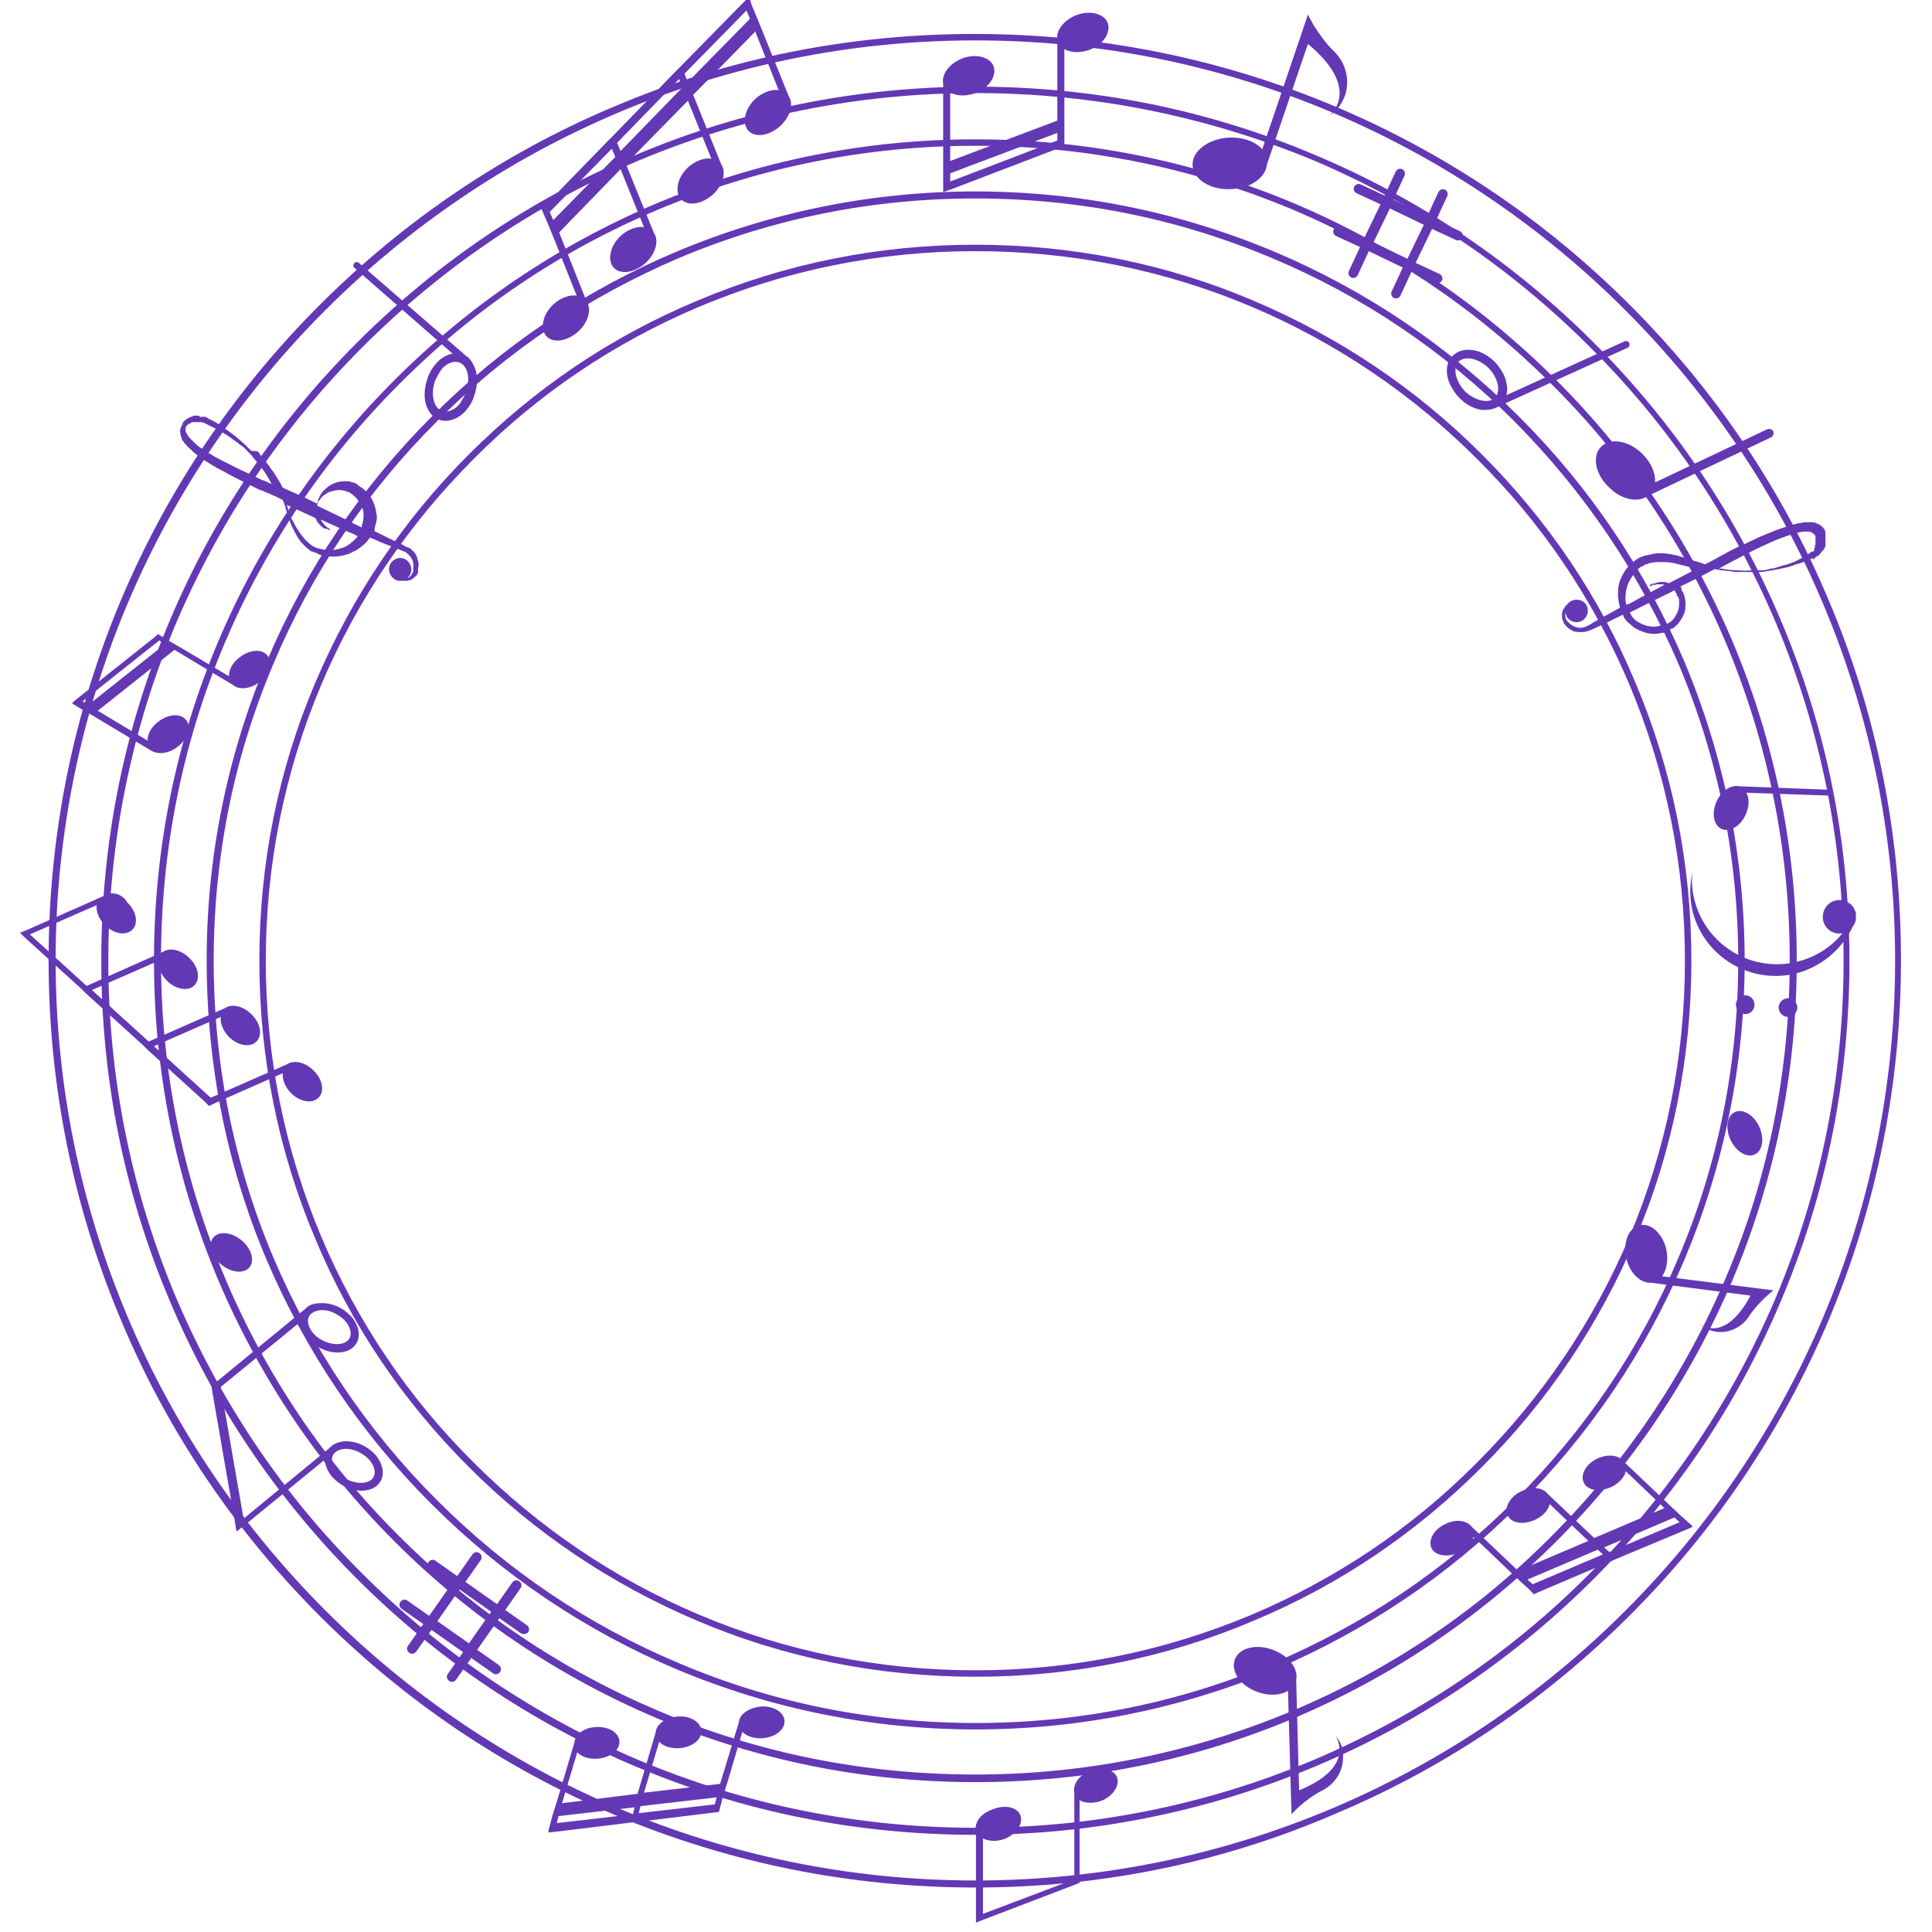 <svg xmlns="http://www.w3.org/2000/svg" xmlns:xlink="http://www.w3.org/1999/xlink" id="Layer_1" x="0px" y="0px" viewBox="0 0 330 330" style="enable-background:new 0 0 330 330;" xml:space="preserve"><style type="text/css">	.st0{fill:#6338B5;}</style><g id="XMLID_5554_">	<g>					<ellipse id="XMLID_00000177463136487093575040000004040843267587453624_" transform="matrix(0.635 -0.772 0.772 0.635 -150.833 108.605)" class="st0" cx="39.6" cy="214" rx="2.7" ry="4"></ellipse>					<ellipse id="XMLID_00000096741480732777678900000008821867438237886630_" transform="matrix(0.905 -0.425 0.425 0.905 -53.943 145.232)" class="st0" cx="298.1" cy="193.4" rx="2.7" ry="4"></ellipse>		<path id="XMLID_00000024713487096650590220000003620672515517393558_" class="st0" d="M297,134.3l15.6,0.6c0.3,0,0.5,0.2,0.5,0.5   l0,0c0,0.3-0.2,0.5-0.5,0.5l-14.3-0.5c0.5,0.9,0.5,2.3-0.1,3.7c-0.9,2-2.7,3.1-4.1,2.5c-1.4-0.6-1.8-2.7-0.9-4.7   C294,135.1,295.7,134,297,134.3z"></path>		<path id="XMLID_00000174583799937988370280000014920587634976812467_" class="st0" d="M166.7,312.7v14.7v0.9c0,0.1,0,0.1,0,0.1   l1-0.4l15.7-6l1-0.4v-1.1v-13c0.9,0.5,2.3,0.6,3.7,0.1c2-0.8,3.2-2.6,2.7-4c-0.5-1.4-2.6-1.9-4.6-1.1c-1.9,0.7-3,2.3-2.7,3.7V321   l-15.6,5.9V314c0.9,0.5,2.3,0.6,3.7,0.1c2-0.8,3.2-2.6,2.7-4c-0.5-1.4-2.6-1.9-4.6-1.1C167.5,309.7,166.4,311.3,166.7,312.7z"></path>		<path id="XMLID_00000080168735791962983830000001534114831926075784_" class="st0" d="M272.9,249.1c-2,0.9-3,2.8-2.4,4.1   c0.6,1.4,2.7,1.7,4.7,0.8c1.3-0.6,2.3-1.7,2.5-2.7l6.6,6.3l-12,5.1l-7.9-7.5c-0.8-1.1-2.7-1.4-4.5-0.5c-2,0.9-3,2.8-2.4,4.1   c0.6,1.4,2.7,1.7,4.7,0.8c1.3-0.6,2.3-1.7,2.5-2.7l6.6,6.3l-12,5.1l-7.9-7.5c-0.8-1.1-2.7-1.4-4.5-0.5c-2,0.9-3,2.8-2.4,4.1   s2.7,1.7,4.7,0.8c1.3-0.6,2.3-1.7,2.5-2.7l6.6,6.3l1.7,1.6l0.9,0.8l1.1,1.1c0,0,0,0,0,0l0.9-0.4l12.2-5.2l0.9-0.4l12.2-5.1   l0.9-0.4c0-0.1-0.1-0.2-0.2-0.3l-0.9-0.8l-0.9-0.8l-1.7-1.6l-7.9-7.5C276.6,248.5,274.7,248.3,272.9,249.1z M273.8,265.5l-12,5.1   l-0.9-0.8l12-5.1L273.8,265.5z M286.9,260l-12,5.1l-0.9-0.8l12-5.1L286.9,260z"></path>		<path id="XMLID_00000132059829385267953820000006710159090302998158_" class="st0" d="M98.1,297.7l-3.1,10.4l-0.7,2.2l-0.3,1.2   l-0.3,1.1c0,0.1,0,0.3,0,0.4l1-0.1l13.1-1.6l1-0.1l13.1-1.6l0.9-0.1c0,0,0,0,0,0l0.4-1.5l0.3-1.2l0.7-2.2l2.6-8.8   c0.7,0.8,2.1,1.2,3.5,1.1c2.2-0.2,3.8-1.5,3.7-3s-2-2.6-4.1-2.4c-2,0.2-3.6,1.3-3.7,2.7l-3.2,10.5l-13,1.5l2.6-8.7   c0.7,0.8,2.1,1.2,3.5,1.1c2.2-0.2,3.8-1.5,3.7-3c-0.1-1.5-2-2.6-4.1-2.4c-2,0.2-3.6,1.3-3.7,2.7l-3.1,10.5L96,308l2.6-8.7   c0.7,0.8,2.1,1.2,3.5,1.1c2.2-0.2,3.8-1.5,3.7-3c-0.1-1.5-2-2.6-4.1-2.4C99.7,295.1,98.2,296.3,98.1,297.7z M109.4,308.5l13-1.5   l-0.3,1.2l-13,1.5L109.4,308.5z M95.4,310.2l13-1.5l-0.3,1.2l-13,1.5L95.4,310.2z"></path>		<path id="XMLID_00000164512148547414780940000006050316908767499182_" class="st0" d="M30.4,127.5c1.7-1.3,2.3-3.4,1.4-4.5   c-0.9-1.2-3-1.1-4.8,0.3c-1.2,0.9-1.8,2.1-1.8,3.2l-8.5-5.1L29.8,111l10,6c1,0.9,3,0.7,4.5-0.5c1.7-1.3,2.3-3.4,1.4-4.5   c-0.9-1.2-3-1.1-4.8,0.3c-1.2,0.9-1.8,2.1-1.8,3.2l-8.6-5.1l-1.6-0.9l-1-0.6l-0.9-0.6l-0.8,0.7l-13.1,10.4l-0.8,0.7   c0,0,0.1,0.1,0.1,0.1l0.8,0.5l1,0.6l1.6,0.9l10,6C26.9,128.9,28.8,128.8,30.4,127.5z M14.1,119.8l13.1-10.4l1,0.6l-13.1,10.4   L14.1,119.8z"></path>		<path id="XMLID_00000134950129657600121510000012707352886278618786_" class="st0" d="M17.8,153l-13.1,5.8l-1.2,0.5   c0,0-0.1,0-0.1,0l0.8,0.8l9.7,8.8l0.8,0.8l9.7,8.8l0.8,0.8l9.7,8.8l0.8,0.8l1.3-0.6l11.3-5c-0.1,1.1,0.4,2.4,1.4,3.4   c1.5,1.5,3.6,1.9,4.7,0.8c1.1-1.1,0.7-3.2-0.9-4.7c-1.4-1.4-3.3-1.8-4.5-1l-13,5.7l-9.7-8.8l11.4-5c-0.1,1.1,0.4,2.4,1.4,3.4   c1.5,1.5,3.6,1.9,4.7,0.8c1.1-1.1,0.7-3.2-0.9-4.7c-1.4-1.4-3.3-1.8-4.5-1l-13,5.7l-9.7-8.8l11.4-5c-0.1,1.1,0.4,2.4,1.4,3.4   c1.5,1.5,3.6,1.9,4.7,0.8c1.1-1.1,0.7-3.2-0.9-4.7c-1.4-1.4-3.3-1.8-4.5-1l-13,5.8l-9.7-8.8l11.4-5c-0.1,1.1,0.4,2.4,1.4,3.4   c1.5,1.5,3.6,1.9,4.7,0.8c1.1-1.1,0.7-3.2-0.9-4.7C20.9,152.6,18.9,152.2,17.8,153z"></path>		<path id="XMLID_00000071537797671957245720000003671132812381433249_" class="st0" d="M134.7,16.4l-4.8-11.9L129,2.3l-0.6-1.4   L128-0.5c0,0,0-0.1,0-0.1L127,0.4l-10.6,10.8l-0.9,0.9L104.9,23l-0.9,0.9L93.4,34.8l-0.9,0.9l0.6,1.4l0.6,1.4l0.9,2.2l3.9,9.8   c-1.2-0.2-2.8,0.4-4,1.5c-1.8,1.7-2.3,4.1-1.2,5.4c1.2,1.3,3.6,0.9,5.5-0.8c1.7-1.6,2.3-3.8,1.4-5.1l-4.7-11.8L106,28.9l4,9.9   c-1.2-0.2-2.8,0.4-4,1.5c-1.8,1.7-2.3,4.1-1.2,5.4c1.2,1.3,3.6,0.9,5.5-0.8c1.7-1.6,2.3-3.8,1.4-5.1L106.9,28l10.6-10.8l4,9.9   c-1.2-0.2-2.8,0.4-4,1.5c-1.8,1.7-2.3,4.1-1.2,5.4c1.2,1.3,3.6,0.9,5.5-0.8c1.7-1.6,2.3-3.8,1.4-5.1l-4.8-11.9L129,5.4l4,10   c-1.2-0.2-2.8,0.4-4,1.5c-1.8,1.7-2.3,4.1-1.2,5.4c1.2,1.3,3.6,0.9,5.5-0.8C135,19.9,135.6,17.7,134.7,16.4z M94.5,37.6l-0.6-1.4   l10.6-10.8l0.6,1.4L94.5,37.6z M106,25.8l-0.6-1.4L116,13.5l0.6,1.4L106,25.8z M117.5,14l-0.6-1.4l10.6-10.8l0.6,1.4L117.5,14z"></path>		<path id="XMLID_00000008867233585291026520000004508737698016663214_" class="st0" d="M256,69.4l22-10c0.3-0.1,0.4-0.5,0.3-0.8   l0,0c-0.1-0.3-0.5-0.4-0.8-0.3l-20.2,9.2c0.3-1,0.1-2.2-0.4-3.4c-0.4-0.8-0.9-1.6-1.6-2.3c-1.1-1.1-2.4-1.8-3.7-2   c-1.4-0.2-2.6,0.1-3.5,1c-1.1,1.1-1.3,3-0.4,4.9c0.4,0.8,0.9,1.6,1.6,2.3c1.1,1.1,2.4,1.8,3.7,2C254.2,70.1,255.2,69.9,256,69.4z    M250.3,66.9c-0.6-0.6-1-1.2-1.3-1.9c-0.6-1.3-0.5-2.5,0.1-3.2c1.1-1.1,3.4-0.6,5.1,1c0.6,0.6,1,1.2,1.3,1.9   c0.6,1.3,0.5,2.5-0.1,3.2C254.4,69,252,68.5,250.3,66.9z"></path>		<path id="XMLID_00000091004709952719212670000002532458460197070737_" class="st0" d="M79.5,60.7L61.3,44.9   c-0.2-0.2-0.6-0.2-0.8,0.1l0,0c-0.2,0.2-0.2,0.6,0.1,0.8l16.7,14.6c-1,0.2-2.1,0.8-2.9,1.8c-0.6,0.7-1.1,1.5-1.4,2.5   c-0.5,1.4-0.6,2.9-0.3,4.2c0.4,1.4,1.2,2.4,2.3,2.8c1.5,0.5,3.3-0.1,4.6-1.6c0.6-0.7,1.1-1.5,1.4-2.5c0.5-1.4,0.6-2.9,0.3-4.2   C80.9,62.1,80.3,61.2,79.5,60.7z M79.6,67c-0.3,0.7-0.7,1.4-1.1,2c-0.9,1.1-2.1,1.5-3,1.2c-1.4-0.5-2-2.8-1.2-5.1   c0.3-0.7,0.7-1.4,1.1-2c0.9-1.1,2.1-1.5,3-1.2C79.9,62.4,80.4,64.7,79.6,67z"></path>		<path id="XMLID_00000119083980817723202350000001214256427717329296_" class="st0" d="M161.1,14.3v13.6v2.2v1.4v1.1   c0,0.1,0,0.1,0,0.2l1.2-0.4l18.3-7l1.2-0.4v-1.3v-1.4V20V8.4c1.1,0.6,2.7,0.7,4.3,0.1c2.4-0.9,3.7-3,3.1-4.6   c-0.6-1.6-3.1-2.2-5.4-1.3c-2.2,0.9-3.5,2.7-3.2,4.3v13.7l-18.3,6.9V15.8c1.1,0.6,2.7,0.7,4.3,0.1c2.4-0.9,3.7-3,3.1-4.6   c-0.6-1.6-3.1-2.2-5.4-1.3C162.1,10.9,160.8,12.7,161.1,14.3z M162.3,29.6l18.3-6.9V24L162.3,31V29.6z"></path>		<path id="XMLID_00000180333974127097430480000002548169676781708929_" class="st0" d="M281.5,84.7l21-10c0.4-0.2,0.5-0.6,0.4-1   l0,0c-0.2-0.4-0.6-0.5-1-0.4l-19.2,9.1c0.1-1.6-0.7-3.5-2.3-5c-2.3-2.2-5.5-2.7-7-1c-1.5,1.6-0.9,4.7,1.5,6.9   C277,85.4,279.8,85.9,281.5,84.7z"></path>		<path id="XMLID_00000001652566392128123690000007607705847148523394_" class="st0" d="M52.1,223.6l-14.6,12l-1.4,1.1l0.2,1.2   l3.9,22.5l0.2,1.2l1.4-1.1l13.7-11.2c0,0.9,0.4,1.9,1.1,2.8c0.5,0.6,1.2,1.2,1.9,1.6c1.2,0.7,2.5,1,3.7,0.9   c1.3-0.1,2.3-0.7,2.8-1.6c0.7-1.2,0.4-2.9-0.7-4.3c-0.5-0.6-1.2-1.2-1.9-1.6c-1.2-0.7-2.5-1-3.7-0.9c-1,0.1-1.9,0.5-2.5,1.2   l-14.6,12l-3.9-22.5l13.7-11.2c0,0.9,0.4,1.9,1.1,2.8c0.5,0.6,1.2,1.2,1.9,1.6c1.2,0.7,2.5,1,3.7,0.9c1.3-0.1,2.3-0.7,2.8-1.6   c0.7-1.2,0.4-2.9-0.7-4.3c-0.5-0.6-1.2-1.2-1.9-1.6c-1.2-0.7-2.5-1-3.7-0.9C53.5,222.6,52.6,223,52.1,223.6z M61.6,248.2   c0.6,0.3,1.2,0.8,1.6,1.3c0.8,1,1,2.1,0.6,2.8c-0.7,1.2-2.8,1.3-4.7,0.3c-0.6-0.3-1.2-0.8-1.6-1.3c-0.8-1-1-2.1-0.6-2.8   C57.6,247.3,59.7,247.1,61.6,248.2z M57.5,224.5c0.6,0.3,1.2,0.8,1.6,1.3c0.8,1,1,2.1,0.6,2.8c-0.7,1.2-2.8,1.3-4.7,0.3   c-0.6-0.3-1.2-0.8-1.6-1.3c-0.8-1-1-2.1-0.6-2.8C53.6,223.6,55.7,223.4,57.5,224.5z"></path>		<g id="XMLID_00000173872165493386057710000015139250478226111128_">			<path id="XMLID_00000063616315412578276920000007719910428117621908_" class="st0" d="M306.2,166.4c4.7-1,8.4-4.2,10.3-8.2    c0.3-0.4,0.5-0.9,0.5-1.3c0-0.3,0-0.6,0-0.9c0-0.1,0-0.2-0.1-0.3c-0.4-1.4-1.9-2.2-3.3-1.9c-1.5,0.3-2.5,1.8-2.2,3.4    c0.3,1.5,1.8,2.5,3.3,2.2c-2,2.5-4.9,4.3-8.3,5c-7.8,1.6-15.4-3.4-17.1-11.2c-0.3-1.4-0.4-2.8-0.2-4.2c-0.5,2-0.5,4.1-0.1,6.2    C290.7,163,298.4,168,306.2,166.4z"></path>			<g id="XMLID_00000063614386620661143110000007932288209908677554_">				<path id="XMLID_00000060752813270084450640000012118142077874037911_" class="st0" d="M305.3,173.7c-0.9-0.1-1.5-0.8-1.5-1.7     c0.1-0.9,0.8-1.5,1.7-1.5c0.9,0.1,1.5,0.8,1.5,1.7C306.9,173.1,306.2,173.7,305.3,173.7z"></path>				<path id="XMLID_00000152969205991945650980000003823308037485045127_" class="st0" d="M298,173.2c-0.9-0.1-1.5-0.8-1.5-1.7     c0.1-0.9,0.8-1.5,1.7-1.5c0.9,0.1,1.5,0.8,1.5,1.7C299.6,172.6,298.9,173.3,298,173.2z"></path>			</g>		</g>		<path id="XMLID_00000049941350548560830370000012728730485466987672_" class="st0" d="M229.8,16.1c0.8-2.6,0-5.4-1.9-7.3   c-1.5-1.4-2.6-3.1-3.4-4.3c-0.7-1.2-1.1-2-1.1-2l-7.8,23c-1.1-1.3-3.3-2.1-5.7-2c-3.5,0.2-6.3,2.3-6.2,4.7c0.1,2.4,3,4.3,6.6,4.1   c3.3-0.1,5.9-2,6.1-4.2l7-20.6c9.5,7.9,3.6,12.3,3.6,12.3C228.5,18.8,229.4,17.4,229.8,16.1z"></path>		<path id="XMLID_00000160912686824226333310000015263674186494395782_" class="st0" d="M293.4,227.5c2.1,0.2,4.2-0.9,5.3-2.6   c0.9-1.4,2-2.5,2.8-3.3c0.8-0.7,1.4-1.2,1.4-1.2l-19-2.4c0.8-1.1,1.1-2.9,0.7-4.7c-0.7-2.7-2.7-4.5-4.6-4c-1.9,0.5-2.8,3-2.2,5.7   c0.6,2.5,2.4,4.2,4.2,4.1l17,2.2c-4.6,8.6-8.9,4.7-8.9,4.7C291.2,226.9,292.3,227.4,293.4,227.5z"></path>		<path id="XMLID_00000140696121590141673670000008209219517073153682_" class="st0" d="M229.4,300.2c0,2.4-1.4,4.5-3.5,5.6   c-1.6,0.8-3,1.9-3.9,2.7c-0.9,0.8-1.4,1.4-1.4,1.4l-0.6-21.1c-1.3,0.8-3.3,0.9-5.2,0.2c-2.9-1-4.6-3.5-3.9-5.5   c0.7-2,3.6-2.8,6.5-1.7c2.7,1,4.4,3.2,4,5.1l0.5,18.9c10-4.1,6.2-9.3,6.2-9.3C229.1,297.6,229.5,298.9,229.4,300.2z"></path>		<path id="XMLID_00000075873336779636512740000002918848958820134054_" class="st0" d="M90.2,278.8L90.2,278.8   c0.3-0.4,0.2-0.9-0.2-1.2l-3.7-2.6l2.6-3.7c0.3-0.4,0.2-0.9-0.2-1.2l0,0c-0.4-0.3-0.9-0.2-1.2,0.2l-2.6,3.7l-5.4-3.8l2.6-3.7   c0.3-0.4,0.2-0.9-0.2-1.2l0,0c-0.4-0.3-0.9-0.2-1.2,0.2l-2.6,3.7l-3.7-2.6c-0.4-0.3-0.9-0.2-1.2,0.2v0c-0.3,0.4-0.2,0.9,0.2,1.2   l3.7,2.6l-3.8,5.4l-3.7-2.6c-0.4-0.3-0.9-0.2-1.2,0.2v0c-0.3,0.4-0.2,0.9,0.2,1.2l3.7,2.6l-2.6,3.7c-0.3,0.4-0.2,0.9,0.2,1.2l0,0   c0.4,0.3,0.9,0.2,1.2-0.2l2.6-3.7l5.4,3.8l-2.6,3.7c-0.3,0.4-0.2,0.9,0.2,1.2l0,0c0.4,0.3,0.9,0.2,1.2-0.2l2.6-3.7l3.7,2.6   c0.4,0.3,0.9,0.2,1.2-0.2l0,0c0.3-0.4,0.2-0.9-0.2-1.2l-3.7-2.6l3.8-5.4l3.7,2.6C89.4,279.2,90,279.1,90.2,278.8z M80.1,280.7   l-5.4-3.8l3.8-5.4l5.4,3.8L80.1,280.7z"></path>		<path id="XMLID_00000012438528188522216580000012533851980495983791_" class="st0" d="M249.8,40.6L249.8,40.6   c0.2-0.4,0-0.9-0.4-1.1l-4.1-1.9l1.9-4.1c0.2-0.4,0-0.9-0.4-1.1l0,0c-0.4-0.2-0.9,0-1.1,0.4l-1.9,4.1l-5.8-2.8l1.9-4.1   c0.2-0.4,0-0.9-0.4-1.1h0c-0.4-0.2-0.9,0-1.1,0.4l-1.9,4.1l-4.1-1.9c-0.4-0.2-0.9,0-1.1,0.4v0c-0.2,0.4,0,0.9,0.4,1.1l4.1,1.9   l-2.8,5.8l-4.1-1.9c-0.4-0.2-0.9,0-1.1,0.4l0,0c-0.2,0.4,0,0.9,0.4,1.1l4.1,1.9l-1.9,4.1c-0.2,0.4,0,0.9,0.4,1.1l0,0   c0.4,0.2,0.9,0,1.1-0.4l1.9-4.1l5.8,2.8l-1.9,4.1c-0.2,0.4,0,0.9,0.4,1.1l0,0c0.4,0.2,0.9,0,1.1-0.4l1.9-4.1l4.1,1.9   c0.4,0.2,0.9,0,1.1-0.4l0,0c0.2-0.4,0-0.9-0.4-1.1l-4.1-1.9l2.8-5.8l4.1,1.9C249.1,41.2,249.6,41,249.8,40.6z M240.4,44.2   l-5.8-2.8l2.8-5.8l5.8,2.8L240.4,44.2z"></path>		<path id="XMLID_00000101816363295585979600000010703563514014163613_" class="st0" d="M35.3,71.3L35.3,71.3l-0.2-0.1   c0,0-0.1,0-0.1,0l-0.1,0l-0.1,0c0,0-0.1,0-0.1,0l-0.2,0l-0.2,0c0,0-0.1,0-0.1,0l-0.1,0L34,71c0,0-0.1,0-0.1,0l-0.2,0   c0,0-0.1,0-0.1,0l-0.1,0l-0.1,0c0,0-0.1,0-0.1,0c-0.1,0-0.1,0-0.2,0l-0.2,0.1c-0.1,0-0.1,0-0.2,0.1l-0.1,0l0,0l0,0l-0.2,0.1   c-0.1,0-0.1,0.1-0.2,0.1L32,71.5c0,0-0.1,0-0.1,0.1c-0.1,0-0.1,0.1-0.2,0.1c-0.1,0.1-0.2,0.2-0.3,0.3l-0.1,0.1l0,0c0,0,0,0,0,0   l-0.1,0.2c0,0,0,0,0,0.1l0,0l0,0c0,0,0,0,0,0l0,0.1c0,0,0,0,0,0c0,0,0,0.1-0.1,0.1c-0.1,0.1-0.1,0.3-0.2,0.4   c-0.1,0.3-0.2,0.6-0.1,0.9c0,0.2,0,0.3,0.1,0.5c0,0.1,0.1,0.3,0.1,0.4c0.1,0.3,0.2,0.5,0.4,0.7c0.1,0.2,0.3,0.4,0.5,0.6   c0.2,0.2,0.3,0.4,0.5,0.5c0.2,0.2,0.4,0.3,0.5,0.5c0.7,0.6,1.5,1.2,2.3,1.7c0.8,0.5,1.6,1,2.4,1.4c0.8,0.4,1.6,0.9,2.4,1.3   c0.8,0.4,1.6,0.8,2.4,1.2c0.4,0.2,0.8,0.4,1.2,0.6c0.4,0.2,0.8,0.4,1.2,0.5c0.4,0.2,0.8,0.4,1.2,0.5c0.4,0.2,0.8,0.4,1.1,0.5   c0.4,0.2,0.8,0.4,1.2,0.6c0,0.1,0,0.1,0.1,0.2c0,0.1,0.1,0.2,0.1,0.3c0,0.1,0.1,0.2,0.1,0.3c0,0.1,0.1,0.2,0.1,0.3l0.1,0.2l0,0.1   l0,0.1c0,0.1,0.1,0.2,0.1,0.3c0,0.1,0.1,0.2,0.1,0.3c0.1,0.4,0.3,0.9,0.4,1.3c0.2,0.4,0.3,0.8,0.5,1.2c0.4,0.8,0.8,1.6,1.3,2.3   c0.3,0.4,0.6,0.7,0.9,1c0.3,0.3,0.7,0.6,1.1,0.9l0.1,0l0.1,0l0.2,0.1c0.1,0,0.1,0.1,0.2,0.1l0.1,0l0,0l0,0l0.2,0.1l0,0   c0,0,0,0,0,0l0.1,0l0.1,0.1l0.2,0.1c0.4,0.2,0.9,0.3,1.3,0.3c0.9,0.1,1.8,0.1,2.7-0.1c0.4-0.1,0.9-0.2,1.3-0.4   c0.4-0.2,0.8-0.4,1.2-0.6c0.7-0.5,1.4-1,1.9-1.7c0.1-0.1,0.2-0.3,0.3-0.4c1.3,0.6,2.5,1.1,3.6,1.5c0.5,0.2,1,0.4,1.5,0.6   c0.2,0.1,0.5,0.2,0.7,0.3c0,0,0.1,0,0.1,0c0,0,0,0,0,0l0,0l0,0c0.1,0,0.1,0,0.1,0.1c0.1,0,0.2,0.1,0.3,0.2   c0.3,0.2,0.6,0.5,0.8,0.9c0.2,0.3,0.3,0.7,0.3,1.1c0,0.2,0,0.4,0,0.5c0,0,0,0.1,0,0.1c0,0,0,0.1,0,0.1c0,0,0,0.1,0,0.1   c0,0,0,0,0,0c0,0,0,0.1,0,0.1l0,0l0,0c0,0,0,0,0,0.1c0,0,0,0.1,0,0.1c0,0.1-0.1,0.1-0.1,0.2c-0.1,0.1-0.2,0.2-0.2,0.4   c-0.2,0.2-0.4,0.4-0.6,0.5c0,0-0.1,0-0.1,0c0.2-0.2,0.4-0.4,0.5-0.7c0.4-0.9,0-2-0.9-2.5c-1-0.5-2.2,0-2.6,1c-0.4,0.9,0,2,0.9,2.5   c0.3,0.2,0.6,0.2,1,0.2c0.1,0,0.2,0,0.3,0c0.1,0,0.2,0,0.4,0c0.1,0,0.1,0,0.2,0c0.1,0,0.1,0,0.2,0c0.1,0,0.3-0.1,0.4-0.1   c0.1,0,0.3-0.1,0.4-0.2c0.1-0.1,0.3-0.2,0.4-0.3c0.1-0.1,0.3-0.3,0.4-0.4c0.1-0.1,0.1-0.2,0.1-0.2c0,0,0-0.1,0.1-0.1   c0,0,0,0,0-0.1l0,0l0,0c0,0,0,0,0-0.1c0,0,0-0.1,0-0.1c0,0,0-0.1,0-0.1c0,0,0-0.1,0-0.1c0-0.1,0-0.1,0-0.2c0-0.2,0.1-0.4,0.1-0.7   c0-0.2,0-0.5-0.1-0.7c-0.1-0.2-0.1-0.5-0.2-0.7c-0.2-0.5-0.5-0.9-1-1.3c-0.1-0.1-0.2-0.2-0.3-0.2c-0.1,0-0.1-0.1-0.2-0.1l0,0l0,0   c0,0,0,0,0,0c0,0-0.1,0-0.1,0c-0.2-0.1-0.5-0.2-0.7-0.4c-0.5-0.2-1-0.5-1.5-0.7c-1.1-0.5-2.2-1.1-3.5-1.7c0,0,0,0,0,0   c0.1-0.1,0.1-0.1,0.1-0.1l0,0l0-0.1l0-0.1l0-0.1c0,0,0,0,0-0.1l0,0c0.1-0.4,0.2-0.8,0.3-1.2c0.1-0.4,0.1-0.8,0-1.2   c-0.1-0.8-0.3-1.5-0.6-2.2c-0.3-0.7-0.8-1.3-1.3-1.8c-0.3-0.2-0.5-0.5-0.8-0.6c-0.1-0.1-0.3-0.2-0.4-0.3c0,0-0.1,0-0.1-0.1   c0,0-0.1,0-0.1-0.1c-0.1,0-0.1-0.1-0.2-0.1c0,0-0.1,0-0.1-0.1l-0.1,0l0,0l0,0c-0.1,0-0.1,0-0.2-0.1l0,0l0,0l-0.1,0   c0,0-0.1,0-0.1,0c-0.1,0-0.2,0-0.2-0.1c-0.3-0.1-0.6-0.1-1-0.1c-0.6,0-1.3,0.1-1.8,0.3c-0.6,0.2-1,0.5-1.5,0.9   c-0.2,0.2-0.4,0.4-0.6,0.6c-0.2,0.2-0.3,0.4-0.4,0.6c0,0.1-0.1,0.1-0.1,0.2c0,0.1-0.1,0.1-0.1,0.2c0,0.1,0,0.1-0.1,0.2   c0,0.1,0,0.1-0.1,0.2c0,0,0,0.1,0,0.1c0,0,0,0.1,0,0.1c0,0,0,0,0,0.1l0,0c0,0,0,0,0,0l0,0c0,0.1,0,0.1,0,0.2c0,0.1,0,0.1,0,0.2   c0,0,0,0,0,0c-0.5-0.3-1.1-0.5-1.6-0.8c-1.4-0.7-2.9-1.3-4.4-2c-0.2-0.3-0.3-0.6-0.5-0.9c-0.5-0.8-0.9-1.6-1.5-2.3   c-0.5-0.8-1.1-1.5-1.7-2.2l-0.2-0.3l-0.2-0.3l-0.1-0.1c0,0-0.1-0.1-0.1-0.1L42.9,77c-0.3-0.3-0.7-0.7-1-1   c-0.7-0.6-1.4-1.3-2.1-1.8c-0.4-0.3-0.8-0.6-1.1-0.8c-0.1-0.1-0.2-0.1-0.3-0.2C38.2,73,38.1,73,38,72.9c-0.2-0.1-0.4-0.3-0.6-0.4   c-0.4-0.3-0.8-0.5-1.2-0.7c-0.2-0.1-0.4-0.2-0.6-0.3c-0.1,0-0.1-0.1-0.2-0.1L35.3,71.3C35.3,71.3,35.4,71.3,35.3,71.3z M61.1,91.6   c-0.4,0.5-0.9,1-1.5,1.4c-0.3,0.2-0.6,0.4-0.9,0.5c-0.3,0.1-0.7,0.2-1,0.3c-0.7,0.2-1.4,0.2-2.1,0.1c-0.4,0-0.7-0.1-1.1-0.2   l-0.1,0l0,0c0,0,0,0,0,0l-0.1-0.1l-0.1,0c0,0,0,0,0,0l0,0l-0.1,0l0,0l0,0l-0.1,0c0,0-0.1,0-0.1-0.1l-0.1-0.1l-0.1,0l-0.1,0   c-0.3-0.2-0.6-0.4-0.9-0.7c-0.3-0.3-0.6-0.5-0.8-0.8c-0.5-0.6-1-1.3-1.4-2c-0.2-0.4-0.4-0.8-0.6-1.1c-0.2-0.4-0.3-0.8-0.5-1.2   c-0.1-0.2-0.2-0.4-0.2-0.6l0-0.1l0-0.1l-0.1-0.2c0-0.1-0.1-0.2-0.1-0.3c0,0,0-0.1-0.1-0.1c0.8,0.4,1.6,0.7,2.4,1.1   c0.9,0.4,1.7,0.8,2.6,1.2c0,0.1,0.1,0.2,0.1,0.2c0.1,0.3,0.3,0.6,0.5,0.8c0.2,0.2,0.4,0.4,0.5,0.5c0.2,0.1,0.3,0.3,0.5,0.3   c0,0,0,0,0.1,0c0,0,0,0,0.1,0c0,0,0.1,0,0.1,0c0.1,0,0.1,0.1,0.2,0.1c0.1,0,0.1,0,0.1,0.1c0,0,0.1,0,0.1,0c0.1,0,0.1,0,0.1,0   l0.1-0.2c0,0,0,0-0.1,0c0,0-0.1,0-0.1,0c0,0-0.1,0-0.1-0.1c0,0-0.1-0.1-0.2-0.1c0,0-0.1,0-0.1-0.1c0,0,0,0,0,0c0,0,0,0,0,0   c-0.1-0.1-0.3-0.2-0.4-0.4c-0.1-0.1-0.3-0.3-0.4-0.5c-0.1-0.1-0.1-0.2-0.2-0.3c0,0,0-0.1-0.1-0.1c1.7,0.8,3.4,1.5,4.9,2.2   C59.9,91,60.6,91.3,61.1,91.6C61.2,91.5,61.1,91.6,61.1,91.6z M54.2,86.3c0,0,0-0.1,0-0.1c0,0,0-0.1,0-0.1l0,0c0,0,0,0,0,0l0,0   c0,0,0,0,0-0.1c0,0,0,0,0-0.1c0,0,0,0,0-0.1c0,0,0-0.1,0.1-0.1c0,0,0-0.1,0.1-0.1c0,0,0.1-0.1,0.1-0.1c0,0,0.1-0.1,0.1-0.1   c0.1-0.2,0.2-0.3,0.4-0.5c0.1-0.2,0.3-0.3,0.5-0.4c0.3-0.3,0.8-0.5,1.2-0.6c0.4-0.1,0.9-0.2,1.4-0.2c0.2,0,0.5,0.1,0.7,0.1   c0.1,0,0.1,0,0.2,0.1c0,0,0.1,0,0.1,0l0,0l0,0c0,0,0,0,0,0c0.1,0,0.1,0.1,0.2,0.1l0,0l0,0l0,0l0.1,0c0.1,0,0.1,0.1,0.2,0.1   c0,0,0.1,0,0.1,0c0,0,0.1,0,0.1,0.1c0.1,0.1,0.2,0.1,0.3,0.2c0.2,0.2,0.4,0.3,0.6,0.5c0.4,0.4,0.7,0.9,1,1.4   c0.1,0.3,0.2,0.5,0.3,0.8c0.1,0.3,0.1,0.6,0.1,0.9c0,0.6-0.1,1.2-0.3,1.8l0,0c0,0,0,0,0,0c0,0,0,0,0,0l0,0.1l0,0.1l0,0.1l0,0   c0,0,0,0,0,0l0,0c-0.6-0.3-1.3-0.6-2-1c-1.8-0.9-3.7-1.8-5.8-2.8C54.2,86.5,54.2,86.4,54.2,86.3z M35.8,72.7   c0.4,0.2,0.8,0.4,1.2,0.6c0.2,0.1,0.4,0.2,0.6,0.3c0.1,0.1,0.2,0.1,0.3,0.2c0.1,0.1,0.2,0.1,0.3,0.2c0.4,0.2,0.8,0.5,1.1,0.7   c0.4,0.3,0.7,0.5,1.1,0.8l0.3,0.2l0.1,0.1l0.1,0.1l0.3,0.2c0.1,0.1,0.2,0.1,0.3,0.2c0.2,0.1,0.3,0.3,0.5,0.5   c0.1,0.1,0.2,0.2,0.2,0.2c0.1,0.1,0.2,0.2,0.2,0.2l0.2,0.2c0,0,0.1,0.1,0.1,0.1l0.1,0.1l0.2,0.2l0.2,0.3c0.6,0.7,1.2,1.4,1.7,2.1   c0.5,0.7,1,1.5,1.4,2.3c0,0.1,0.1,0.2,0.1,0.2c-0.1-0.1-0.3-0.1-0.4-0.2c-0.4-0.2-0.8-0.4-1.2-0.5c-0.8-0.4-1.6-0.7-2.3-1.1   c-1.6-0.7-3.1-1.5-4.7-2.3c-0.8-0.4-1.5-0.8-2.3-1.3c-0.7-0.5-1.5-0.9-2.1-1.5c-0.3-0.3-0.6-0.6-0.9-0.9c-0.1-0.1-0.3-0.3-0.4-0.5   c-0.1-0.2-0.2-0.3-0.3-0.5c0-0.1-0.1-0.2-0.1-0.2c0-0.1,0-0.1,0-0.2c0-0.1,0-0.3,0-0.4c0-0.1,0-0.1,0.1-0.2l0-0.1c0,0,0,0,0,0l0,0   c0,0,0,0,0,0l0,0l0,0c0,0,0,0,0,0l0.1-0.1c0,0,0,0,0,0l0,0l0,0c0.1-0.1,0.1-0.1,0.2-0.2c0,0,0.1-0.1,0.1-0.1c0,0,0,0,0.1,0l0.1,0   c0,0,0.1-0.1,0.1-0.1l0.1-0.1l0,0l0,0l0.1,0c0,0,0.1,0,0.1-0.1l0.1,0l0.1,0c0,0,0,0,0.1,0l0.1,0l0.1,0c0,0,0,0,0.1,0l0.1,0   c0,0,0,0,0.1,0l0.1,0l0.1,0c0,0,0,0,0.1,0l0.1,0l0.1,0c0,0,0,0,0.1,0l0.1,0l0.1,0c0,0,0,0,0.1,0l0.2,0.1l0,0c0,0,0,0,0,0l0.1,0   c0.1,0,0.1,0,0.2,0.1C35.4,72.5,35.6,72.6,35.8,72.7z"></path>		<path id="XMLID_00000148650756580561693550000010039141657689646265_" class="st0" d="M309.6,95.6L309.6,95.6l0.2-0.1   c0,0,0.1,0,0.1-0.1l0.1-0.1l0.1-0.1c0,0,0.1,0,0.1-0.1l0.2-0.1l0.2-0.1c0,0,0.1,0,0.1-0.1l0.1-0.1l0.1-0.1c0,0,0-0.1,0.1-0.1   l0.1-0.2c0,0,0-0.1,0.1-0.1l0.1-0.1l0.1-0.1c0,0,0-0.1,0.1-0.1c0-0.1,0.1-0.1,0.1-0.2l0.1-0.2c0-0.1,0-0.1,0.1-0.2l0-0.1l0-0.1   l0-0.1l0-0.2c0-0.1,0-0.1,0-0.2l0-0.1c0,0,0-0.1,0-0.1c0-0.1,0-0.1,0-0.2c0-0.1,0-0.3,0-0.4l0-0.1l0-0.1c0,0,0,0,0-0.1l0-0.2   c0,0,0,0,0-0.1l0,0l0,0c0,0,0,0,0-0.1l0-0.1c0,0,0,0,0-0.1c0,0,0-0.1,0-0.1c-0.1-0.1-0.1-0.3-0.2-0.4c-0.2-0.3-0.4-0.5-0.7-0.7   c-0.1-0.1-0.3-0.2-0.4-0.2c-0.1-0.1-0.3-0.1-0.4-0.2c-0.3-0.1-0.6-0.1-0.8-0.1c-0.3,0-0.5,0-0.8,0c-0.3,0-0.5,0-0.7,0.1   c-0.2,0-0.5,0.1-0.7,0.1c-0.9,0.2-1.8,0.5-2.7,0.8c-0.9,0.3-1.7,0.6-2.6,1c-0.8,0.3-1.7,0.7-2.5,1.1c-0.8,0.4-1.6,0.8-2.4,1.1   c-0.4,0.2-0.8,0.4-1.2,0.6c-0.4,0.2-0.8,0.4-1.1,0.6c-0.4,0.2-0.8,0.4-1.1,0.6c-0.4,0.2-0.7,0.4-1.1,0.6c-0.4,0.2-0.8,0.4-1.2,0.6   c-0.1,0-0.1,0-0.2-0.1c-0.1,0-0.2-0.1-0.3-0.1c-0.1,0-0.2-0.1-0.3-0.1c-0.1,0-0.2-0.1-0.3-0.1l-0.2-0.1l-0.1,0l-0.1,0   c-0.1,0-0.2-0.1-0.3-0.1c-0.1,0-0.2-0.1-0.3-0.1c-0.4-0.2-0.8-0.3-1.3-0.4c-0.4-0.1-0.9-0.3-1.3-0.4c-0.9-0.2-1.8-0.4-2.7-0.4   c-0.4,0-0.9,0-1.4,0.1c-0.5,0.1-0.9,0.2-1.3,0.3l-0.1,0l-0.1,0l-0.2,0.1c-0.1,0-0.1,0-0.2,0.1l-0.1,0l0,0l0,0l-0.2,0.1l0,0   c0,0,0,0,0,0l-0.1,0l-0.1,0.1l-0.2,0.1c-0.4,0.2-0.7,0.5-1.1,0.8c-0.7,0.6-1.2,1.3-1.6,2.1c-0.2,0.4-0.4,0.8-0.5,1.2   c-0.1,0.4-0.2,0.8-0.2,1.3c-0.1,0.9,0,1.7,0.2,2.5c0,0.2,0.1,0.3,0.1,0.5c-1.2,0.7-2.4,1.3-3.4,1.9c-0.5,0.3-1,0.5-1.4,0.8   c-0.2,0.1-0.5,0.3-0.7,0.4c0,0-0.1,0-0.1,0c0,0,0,0,0,0l0,0l0,0c-0.1,0-0.1,0-0.1,0.1c-0.1,0-0.2,0.1-0.3,0.1   c-0.4,0.1-0.8,0.2-1.2,0.1c-0.4-0.1-0.7-0.2-1-0.4c-0.1-0.1-0.3-0.2-0.4-0.3c0,0-0.1-0.1-0.1-0.1c0,0-0.1-0.1-0.1-0.1   c0,0-0.1-0.1-0.1-0.1c0,0,0,0,0,0c0,0-0.1-0.1-0.1-0.1l0,0l0,0c0,0,0,0,0,0c0,0,0-0.1-0.1-0.1c0-0.1-0.1-0.1-0.1-0.2   c-0.1-0.1-0.1-0.3-0.1-0.4c-0.1-0.3,0-0.5,0-0.8c0,0,0-0.1,0-0.1c0,0.3,0.1,0.5,0.2,0.8c0.5,0.9,1.6,1.2,2.5,0.8   c1-0.5,1.4-1.7,0.9-2.7c-0.5-0.9-1.6-1.2-2.5-0.8c-0.3,0.1-0.6,0.4-0.8,0.6c-0.1,0.1-0.1,0.2-0.2,0.2c-0.1,0.1-0.2,0.2-0.2,0.3   c0,0-0.1,0.1-0.1,0.1c0,0.1-0.1,0.1-0.1,0.2c-0.1,0.1-0.1,0.2-0.2,0.4c0,0.1-0.1,0.3-0.1,0.4c0,0.2,0,0.3,0,0.5   c0,0.2,0,0.4,0.1,0.5c0,0.1,0.1,0.2,0.1,0.3c0,0,0,0.1,0.1,0.1c0,0,0,0,0,0.1l0,0l0,0c0,0,0,0,0,0.1c0,0,0,0,0,0.1   c0,0,0.1,0.1,0.1,0.1c0,0,0.1,0.1,0.1,0.1c0,0,0.1,0.1,0.1,0.1c0.1,0.2,0.3,0.3,0.5,0.5c0.2,0.1,0.4,0.3,0.6,0.4   c0.2,0.1,0.4,0.2,0.7,0.2c0.5,0.1,1,0.1,1.6,0c0.1,0,0.3-0.1,0.4-0.1c0.1,0,0.1-0.1,0.2-0.1l0,0l0,0c0,0,0,0,0,0c0,0,0.1,0,0.1,0   c0.2-0.1,0.5-0.2,0.7-0.3c0.5-0.2,1-0.5,1.5-0.7c1.1-0.5,2.2-1.1,3.5-1.7c0,0,0,0,0,0c0,0.1,0.1,0.1,0.1,0.2l0,0l0,0.1l0.1,0.1   l0,0.1c0,0,0,0,0,0l0,0c0.2,0.3,0.5,0.7,0.8,0.9c0.3,0.3,0.6,0.5,0.9,0.8c0.7,0.4,1.4,0.7,2.1,0.9c0.7,0.2,1.5,0.2,2.2,0.1   c0.4-0.1,0.7-0.1,1-0.2c0.2-0.1,0.3-0.1,0.5-0.2c0,0,0.1,0,0.1-0.1c0,0,0.1,0,0.1-0.1c0.1,0,0.1-0.1,0.2-0.1c0,0,0.1,0,0.1-0.1   l0.1,0l0,0l0,0c0.1,0,0.1-0.1,0.2-0.1l0,0l0,0l0.1,0c0,0,0.1,0,0.1-0.1c0.1,0,0.1-0.1,0.2-0.2c0.3-0.2,0.5-0.4,0.7-0.7   c0.4-0.5,0.7-1.1,0.9-1.6c0.2-0.6,0.2-1.1,0.2-1.7c0-0.3-0.1-0.5-0.1-0.8c-0.1-0.3-0.1-0.5-0.2-0.7c0-0.1,0-0.1-0.1-0.2   c0-0.1,0-0.1-0.1-0.2c0-0.1-0.1-0.1-0.1-0.2c0-0.1-0.1-0.1-0.1-0.2c0,0,0-0.1,0-0.1c0,0,0,0,0-0.1c0,0,0,0,0-0.1l0,0c0,0,0,0,0,0   l0,0c0,0-0.1-0.1-0.1-0.1c0,0-0.1-0.1-0.1-0.1c0,0,0,0,0,0c0.5-0.3,1.1-0.5,1.6-0.8c1.4-0.7,2.8-1.4,4.3-2.2   c0.3,0.1,0.7,0.1,1,0.2c0.9,0.1,1.8,0.2,2.7,0.3c0.9,0,1.8,0,2.8,0l0.3,0l0.3,0l0.2,0c0.1,0,0.1,0,0.2,0l0.3,0   c0.5,0,0.9-0.1,1.4-0.2c0.9-0.1,1.8-0.3,2.7-0.5c0.5-0.1,0.9-0.2,1.4-0.4c0.1,0,0.2-0.1,0.3-0.1c0.1,0,0.2-0.1,0.3-0.1   c0.2-0.1,0.4-0.1,0.7-0.2c0.4-0.2,0.9-0.3,1.3-0.5c0.2-0.1,0.4-0.2,0.7-0.3c0.1,0,0.1-0.1,0.2-0.1L309.6,95.6   C309.6,95.6,309.5,95.6,309.6,95.6z M277.8,103.3c-0.2-0.6-0.2-1.3-0.1-2c0-0.3,0.1-0.7,0.2-1c0.1-0.3,0.2-0.7,0.4-1   c0.3-0.6,0.7-1.2,1.2-1.8c0.3-0.3,0.5-0.5,0.8-0.7l0.1,0l0,0c0,0,0,0,0,0l0.1-0.1l0.1,0c0,0,0,0,0,0l0,0l0.1-0.1l0,0l0,0l0.1,0   c0,0,0.1,0,0.1-0.1l0.1-0.1l0.1,0l0.1,0c0.3-0.1,0.7-0.3,1.1-0.3c0.4-0.1,0.8-0.1,1.2-0.1c0.8,0,1.6,0,2.5,0.2   c0.4,0.1,0.8,0.2,1.2,0.3c0.4,0.1,0.8,0.2,1.2,0.3c0.2,0.1,0.4,0.1,0.6,0.2l0.1,0l0.1,0l0.2,0c0.1,0,0.2,0.1,0.3,0.1   c0.1,0,0.1,0,0.2,0c-0.8,0.4-1.5,0.8-2.3,1.2c-0.8,0.4-1.7,0.9-2.5,1.3c-0.1,0-0.2,0-0.3-0.1c-0.3-0.1-0.6-0.1-0.9-0.1   c-0.3,0-0.5,0-0.8,0.1c-0.2,0.1-0.4,0.1-0.6,0.2c0,0,0,0-0.1,0c0,0,0,0-0.1,0c0,0-0.1,0-0.1,0c-0.1,0-0.1,0.1-0.2,0.1   c0,0-0.1,0.1-0.1,0.1c0,0-0.1,0-0.1,0.1c0,0-0.1,0-0.1,0l0.1,0.1c0,0,0,0,0.1,0c0,0,0.1,0,0.1,0c0,0,0.1,0,0.1-0.1   c0.1,0,0.1,0,0.2-0.1c0,0,0.1,0,0.1,0c0,0,0,0,0.1,0c0,0,0,0,0.1,0c0.2,0,0.3-0.1,0.5-0.1c0.2,0,0.4,0,0.7,0c0.1,0,0.3,0,0.4,0.1   c0,0,0.1,0,0.1,0c-1.7,0.9-3.2,1.7-4.7,2.5C279,102.8,278.4,103.1,277.8,103.3C277.8,103.4,277.8,103.4,277.8,103.3z M286.2,101.2   c0,0,0.1,0.1,0.1,0.1c0,0,0,0.1,0.1,0.1l0,0c0,0,0,0,0,0l0,0c0,0,0,0,0,0.1c0,0,0,0,0,0.1c0,0,0,0,0,0.1c0,0,0,0.1,0.1,0.1   c0,0,0,0.1,0.1,0.1c0,0,0,0.1,0.1,0.1c0,0,0,0.1,0,0.1c0.1,0.2,0.1,0.4,0.1,0.6c0,0.2,0,0.4,0,0.6c0,0.4-0.1,0.9-0.3,1.3   c-0.2,0.4-0.4,0.8-0.7,1.2c-0.2,0.2-0.3,0.3-0.6,0.5c-0.1,0-0.1,0.1-0.2,0.1c0,0-0.1,0-0.1,0.1l0,0l0,0c0,0,0,0,0,0   c-0.1,0-0.1,0.1-0.2,0.1l0,0l0,0l0,0l-0.1,0c-0.1,0-0.1,0.1-0.2,0.1c0,0-0.1,0-0.1,0c0,0-0.1,0-0.1,0c-0.1,0-0.3,0.1-0.4,0.1   c-0.3,0.1-0.5,0.1-0.8,0.2c-0.5,0.1-1.1,0-1.7-0.1c-0.3-0.1-0.6-0.2-0.8-0.3c-0.3-0.1-0.5-0.3-0.8-0.4c-0.5-0.3-0.9-0.8-1.2-1.3   l0,0c0,0,0,0,0,0c0,0,0,0,0,0l0-0.1l-0.1-0.1l0-0.1l0,0c0,0,0,0,0,0l0,0c0.6-0.3,1.3-0.6,2-1c1.8-0.9,3.7-1.8,5.7-2.8   C286.1,101.1,286.1,101.1,286.2,101.2z M308.2,95.1c-0.4,0.2-0.8,0.4-1.2,0.6c-0.2,0.1-0.4,0.2-0.6,0.3c-0.1,0-0.2,0.1-0.3,0.1   c-0.1,0-0.2,0.1-0.3,0.1c-0.4,0.2-0.9,0.3-1.3,0.4c-0.4,0.1-0.9,0.3-1.3,0.4l-0.3,0.1l-0.2,0l-0.2,0l-0.3,0.1   c-0.1,0-0.2,0-0.3,0.1c-0.2,0-0.4,0.1-0.7,0.1c-0.1,0-0.2,0-0.3,0c-0.1,0-0.2,0-0.3,0l-0.3,0c-0.1,0-0.1,0-0.2,0l-0.2,0l-0.3,0   l-0.3,0c-0.9,0.1-1.8,0.1-2.7,0c-0.9,0-1.8-0.1-2.7-0.3c-0.1,0-0.2,0-0.3,0c0.1-0.1,0.3-0.1,0.4-0.2c0.4-0.2,0.7-0.4,1.1-0.6   c0.8-0.4,1.5-0.8,2.3-1.2c1.5-0.8,3.1-1.6,4.7-2.3c0.8-0.4,1.6-0.7,2.4-1c0.8-0.3,1.7-0.6,2.5-0.8c0.4-0.1,0.8-0.2,1.2-0.2   c0.2,0,0.4,0,0.6,0c0.2,0,0.4,0,0.5,0.1c0.1,0,0.2,0,0.2,0.1c0.1,0,0.1,0.1,0.2,0.1c0.1,0.1,0.2,0.2,0.3,0.3   c0,0.1,0.1,0.1,0.1,0.2l0,0.1c0,0,0,0,0,0l0,0c0,0,0,0,0,0l0,0l0,0c0,0,0,0,0,0l0,0.1c0,0,0,0,0,0l0,0l0,0.1c0,0.1,0,0.2,0,0.3   c0,0,0,0.1,0,0.1c0,0,0,0,0,0.1l0,0.1c0,0,0,0.1,0,0.1l0,0.1l0,0l0,0l0,0.1c0,0,0,0.1,0,0.1l0,0.1l-0.1,0.1c0,0,0,0,0,0.1l0,0.1   l0,0.1c0,0,0,0,0,0.1l-0.1,0.1c0,0,0,0,0,0.1l0,0.1l0,0.1c0,0,0,0,0,0.1l-0.1,0.1l-0.1,0.1c0,0,0,0-0.1,0l0,0l0,0c0,0,0,0-0.1,0   l-0.1,0.1l0,0c0,0,0,0,0,0l-0.1,0c0,0-0.1,0.1-0.1,0.1C308.6,94.8,308.4,94.9,308.2,95.1z"></path>		<g id="XMLID_00000121253698687479903720000009123517019803877816_">			<g id="XMLID_00000145051712642513841530000014589948644195948220_">				<path id="XMLID_00000008847839694552054990000009990519339125156758_" class="st0" d="M166.6,322.4c-21.4,0-42.1-4.2-61.6-12.4     c-18.9-8-35.8-19.4-50.3-33.9c-14.5-14.5-26-31.5-33.9-50.3C12.5,206.2,8.3,185.4,8.3,164s4.2-42.1,12.4-61.6     c8-18.9,19.4-35.8,33.9-50.3c14.5-14.5,31.5-26,50.3-33.9c19.5-8.3,40.3-12.4,61.6-12.4c21.4,0,42.1,4.2,61.6,12.4     c18.9,8,35.8,19.4,50.3,33.9c14.5,14.5,26,31.5,33.9,50.3c8.3,19.5,12.4,40.3,12.4,61.6s-4.2,42.1-12.4,61.6     c-8,18.9-19.4,35.8-33.9,50.3c-14.5,14.5-31.5,26-50.3,33.9C208.7,318.2,188,322.4,166.6,322.4z M166.6,6.9     C80,6.9,9.5,77.4,9.5,164S80,321.2,166.6,321.2c86.6,0,157.1-70.5,157.1-157.1S253.3,6.9,166.6,6.9z"></path>			</g>			<g id="XMLID_00000066495334157354273430000007447197441505728921_">				<path id="XMLID_00000082353996325164307890000006942054745454722751_" class="st0" d="M166.6,313.4c-20.2,0-39.7-3.9-58.1-11.7     c-17.8-7.5-33.8-18.3-47.5-32c-13.7-13.7-24.5-29.7-32-47.5c-7.8-18.4-11.7-38-11.7-58.1c0-20.2,3.9-39.7,11.7-58.1     c7.5-17.8,18.3-33.8,32-47.5c13.7-13.7,29.7-24.5,47.5-32c18.4-7.8,38-11.7,58.1-11.7c20.2,0,39.7,3.9,58.1,11.7     c17.8,7.5,33.8,18.3,47.5,32c13.7,13.7,24.5,29.7,32,47.5c7.8,18.4,11.7,38,11.7,58.1c0,20.2-3.9,39.7-11.7,58.1     c-7.5,17.8-18.3,33.8-32,47.5c-13.7,13.7-29.7,24.5-47.5,32C206.3,309.4,186.8,313.4,166.6,313.4z M166.6,15.9     c-20,0-39.4,3.9-57.7,11.6C91.3,35,75.5,45.7,61.9,59.3c-13.6,13.6-24.3,29.5-31.8,47.1C22.4,124.6,18.5,144,18.5,164     s3.9,39.4,11.6,57.7c7.5,17.6,18.1,33.5,31.8,47.1c13.6,13.6,29.5,24.3,47.1,31.8c18.3,7.7,37.7,11.6,57.7,11.6     c20,0,39.4-3.9,57.7-11.6c17.6-7.5,33.5-18.1,47.1-31.8c13.6-13.6,24.3-29.5,31.8-47.1c7.7-18.3,11.6-37.7,11.6-57.7     c0-20-3.9-39.4-11.6-57.7c-7.5-17.6-18.1-33.5-31.8-47.1c-13.6-13.6-29.5-24.3-47.1-31.8C206,19.8,186.6,15.9,166.6,15.9z"></path>			</g>			<g id="XMLID_00000061440362150006393260000010644231029026183060_">				<path id="XMLID_00000081616983906998117860000007121313912747743367_" class="st0" d="M166.6,304.4c-19,0-37.3-3.7-54.6-11     c-16.7-7.1-31.7-17.2-44.6-30.1c-12.9-12.9-23-27.9-30.1-44.6c-7.3-17.3-11-35.7-11-54.6c0-19,3.7-37.3,11-54.6     c7.1-16.7,17.2-31.7,30.1-44.6c12.9-12.9,27.9-23,44.6-30.1c17.3-7.3,35.7-11,54.6-11c19,0,37.3,3.7,54.6,11     c16.7,7.1,31.7,17.2,44.6,30.1c12.9,12.9,23,27.9,30.1,44.6c7.3,17.3,11,35.7,11,54.6c0,19-3.7,37.3-11,54.6     c-7.1,16.7-17.2,31.7-30.1,44.6c-12.9,12.9-27.9,23-44.6,30.1C204,300.7,185.6,304.4,166.6,304.4z M166.6,24.9     c-18.8,0-37,3.7-54.2,10.9c-16.6,7-31.5,17-44.2,29.8c-12.8,12.8-22.8,27.7-29.8,44.2C31.1,127,27.5,145.3,27.5,164     c0,18.8,3.7,37,10.9,54.2c7,16.6,17,31.5,29.8,44.2c12.8,12.8,27.7,22.8,44.2,29.8c17.1,7.3,35.4,10.9,54.2,10.9     c18.8,0,37-3.7,54.2-10.9c16.6-7,31.5-17,44.2-29.8c12.8-12.8,22.8-27.7,29.8-44.2c7.3-17.1,10.9-35.4,10.9-54.2     c0-18.8-3.7-37-10.9-54.2c-7-16.6-17-31.5-29.8-44.2c-12.8-12.8-27.7-22.8-44.2-29.8C203.6,28.6,185.4,24.9,166.6,24.9z"></path>			</g>			<g id="XMLID_00000150091054839031120500000015893693270159013054_">				<path id="XMLID_00000122712314840366357490000015400271879507098545_" class="st0" d="M166.6,295.4c-17.7,0-34.9-3.5-51.1-10.3     c-15.6-6.6-29.7-16.1-41.8-28.2c-12.1-12.1-21.5-26.1-28.2-41.8C38.7,199,35.3,181.8,35.3,164c0-17.7,3.5-34.9,10.3-51.1     c6.6-15.6,16.1-29.7,28.2-41.8C85.8,59.1,99.9,49.6,115.5,43c16.2-6.8,33.4-10.3,51.1-10.3c17.7,0,34.9,3.5,51.1,10.3     c15.6,6.6,29.7,16.1,41.8,28.2c12.1,12.1,21.5,26.1,28.2,41.8c6.8,16.2,10.3,33.4,10.3,51.1c0,17.7-3.5,34.9-10.3,51.1     c-6.6,15.6-16.1,29.7-28.2,41.8c-12.1,12.1-26.1,21.5-41.8,28.2C201.6,291.9,184.4,295.4,166.6,295.4z M166.6,33.9     c-17.6,0-34.6,3.4-50.7,10.2C100.5,50.7,86.5,60,74.6,72c-12,12-21.4,25.9-27.9,41.4c-6.8,16-10.2,33.1-10.2,50.7     c0,17.6,3.4,34.6,10.2,50.7c6.6,15.5,15.9,29.4,27.9,41.4c12,12,25.9,21.4,41.4,27.9c16,6.8,33.1,10.2,50.7,10.2     c17.6,0,34.6-3.4,50.7-10.2c15.5-6.6,29.4-15.9,41.4-27.9c12-12,21.4-25.9,27.9-41.4c6.8-16,10.2-33.1,10.2-50.7     c0-17.6-3.4-34.6-10.2-50.7C280,97.9,270.6,84,258.7,72c-12-12-25.9-21.4-41.4-27.9C201.2,37.3,184.2,33.9,166.6,33.9z"></path>			</g>			<g id="XMLID_00000119816337949895714580000008420803901895236505_">				<path id="XMLID_00000045610183383596098540000012842905973042255502_" class="st0" d="M166.6,286.4c-16.5,0-32.6-3.2-47.6-9.6     c-14.6-6.2-27.7-15-38.9-26.2c-11.3-11.3-20.1-24.3-26.2-38.9c-6.4-15.1-9.6-31.1-9.6-47.6s3.2-32.6,9.6-47.6     c6.2-14.6,15-27.7,26.2-38.9c11.3-11.3,24.3-20.1,38.9-26.2c15.1-6.4,31.1-9.6,47.6-9.6c16.5,0,32.6,3.2,47.6,9.6     c14.6,6.2,27.7,15,38.9,26.2c11.3,11.3,20.1,24.3,26.2,38.9c6.4,15.1,9.6,31.1,9.6,47.6c0,16.5-3.2,32.6-9.6,47.6     c-6.2,14.6-15,27.7-26.2,38.9c-11.3,11.3-24.3,20.1-38.9,26.2C199.2,283.2,183.2,286.4,166.6,286.4z M166.6,42.9     c-16.4,0-32.2,3.2-47.2,9.5c-14.4,6.1-27.4,14.8-38.5,26c-11.1,11.1-19.9,24.1-26,38.5c-6.3,14.9-9.5,30.8-9.5,47.2     c0,16.4,3.2,32.2,9.5,47.2c6.1,14.4,14.8,27.4,26,38.5c11.1,11.1,24.1,19.9,38.5,26c14.9,6.3,30.8,9.5,47.2,9.5     c16.4,0,32.2-3.2,47.2-9.5c14.4-6.1,27.4-14.8,38.5-26c11.1-11.1,19.9-24.1,26-38.5c6.3-14.9,9.5-30.8,9.5-47.2     c0-16.4-3.2-32.2-9.5-47.2c-6.1-14.4-14.8-27.4-26-38.5c-11.1-11.1-24.1-19.9-38.5-26C198.9,46.1,183,42.9,166.6,42.9z"></path>			</g>		</g>	</g></g></svg>